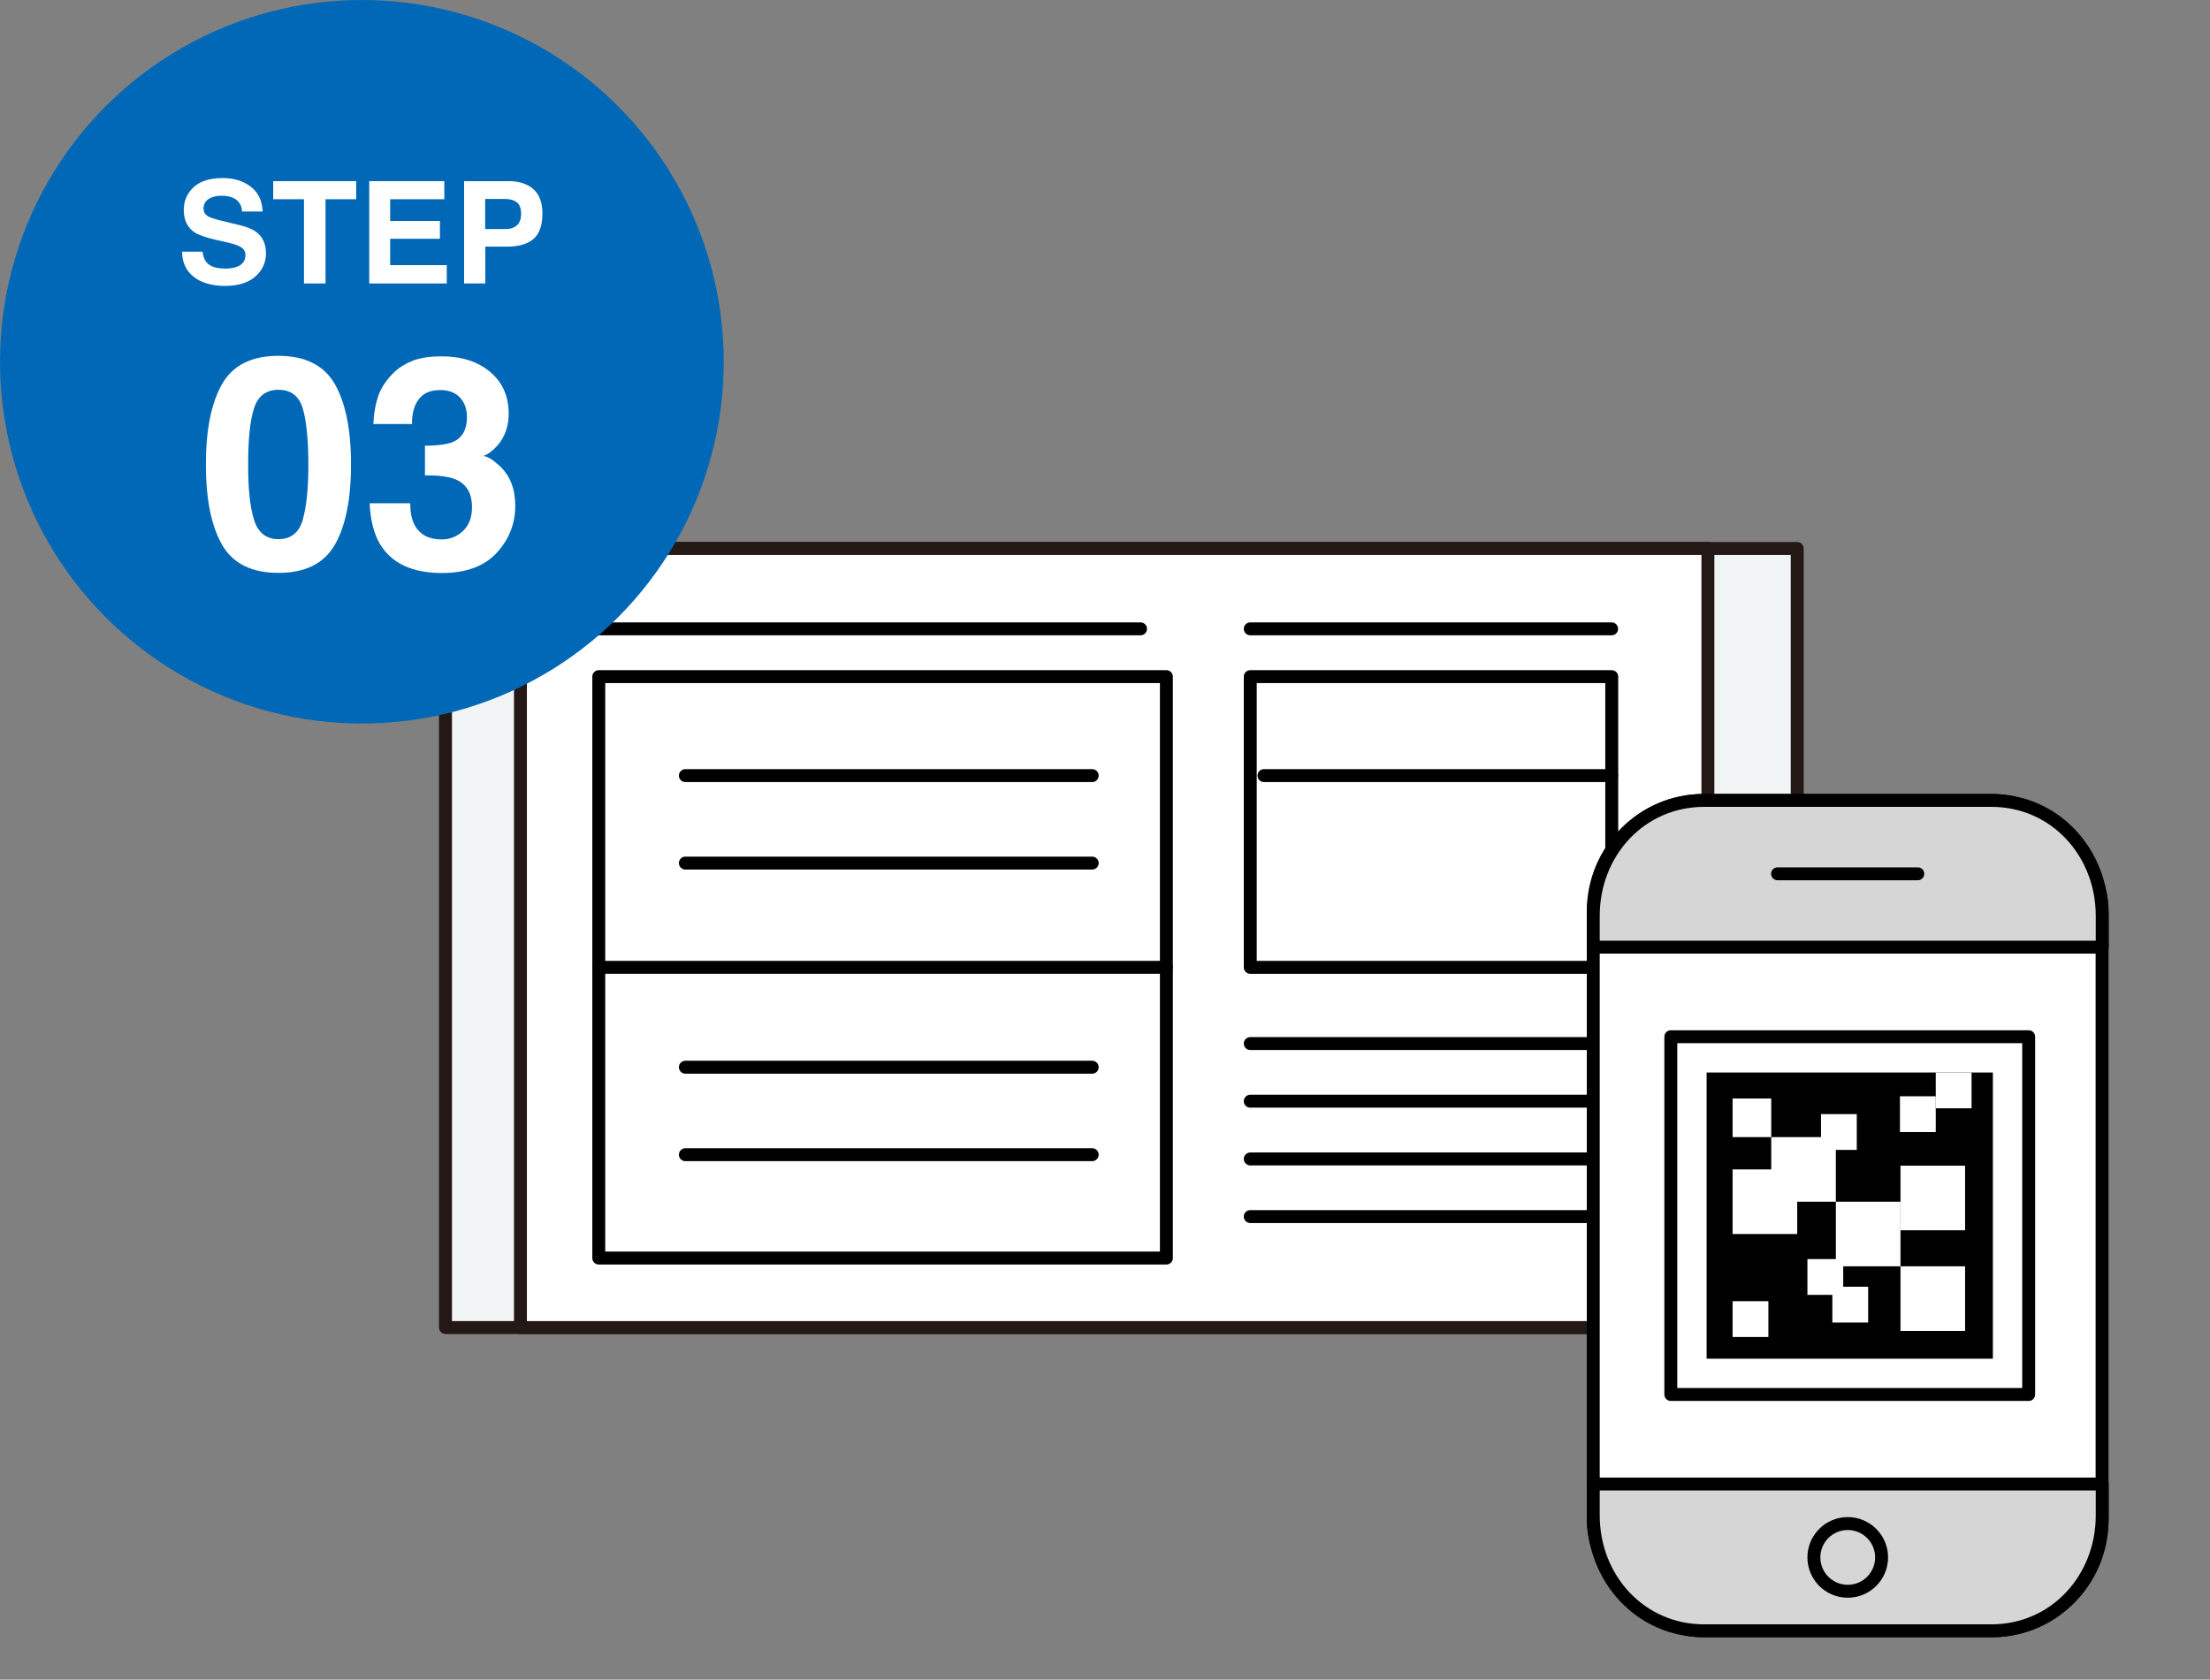 <?xml version="1.0" encoding="UTF-8"?>
<svg id="_レイヤー_2" data-name="レイヤー 2" xmlns="http://www.w3.org/2000/svg" width="171" height="130" viewBox="0 0 171 130">
  <rect x="0" y="0" width="171" height="130" fill="#808080" stroke="none"/>
  <defs>
    <style>
      .cls-1 {
        fill: #f0f4f4;
      }

      .cls-1, .cls-2 {
        stroke: #231815;
      }

      .cls-1, .cls-2, .cls-3, .cls-4 {
        stroke-linecap: round;
        stroke-linejoin: round;
      }

      .cls-2, .cls-5 {
        fill: #fff;
      }

      .cls-6, .cls-7, .cls-5, .cls-8 {
        stroke-width: 0px;
      }

      .cls-7, .cls-3 {
        fill: none;
      }

      .cls-3, .cls-4 {
        stroke: #000;
      }

      .cls-8 {
        fill: #0068b6;
      }

      .cls-4 {
        fill: #d6d6d6;
      }
    </style>
  </defs>
  <g id="_コンテンツ" data-name="コンテンツ">
    <g>
      <rect class="cls-7" width="171" height="130"/>
      <g>
        <g>
          <rect class="cls-1" x="34.47" y="42.45" width="104.59" height="60.3"/>
          <rect class="cls-2" x="40.27" y="42.45" width="91.88" height="60.3"/>
          <g>
            <rect class="cls-3" x="46.33" y="52.37" width="43.92" height="45"/>
            <line class="cls-3" x1="90.25" y1="74.87" x2="46.33" y2="74.87"/>
            <line class="cls-3" x1="84.51" y1="66.8" x2="53.03" y2="66.8"/>
            <line class="cls-3" x1="46.33" y1="48.67" x2="88.25" y2="48.67"/>
            <line class="cls-3" x1="84.51" y1="60.03" x2="53.03" y2="60.03"/>
            <line class="cls-3" x1="84.51" y1="89.37" x2="53.03" y2="89.37"/>
            <line class="cls-3" x1="84.51" y1="82.6" x2="53.03" y2="82.6"/>
          </g>
          <rect class="cls-3" x="96.74" y="52.37" width="27.97" height="22.5"/>
          <line class="cls-3" x1="124.7" y1="80.77" x2="96.74" y2="80.77"/>
          <line class="cls-3" x1="96.74" y1="48.67" x2="124.7" y2="48.67"/>
          <line class="cls-3" x1="97.8" y1="60.03" x2="124.7" y2="60.03"/>
          <line class="cls-3" x1="124.7" y1="85.23" x2="96.74" y2="85.23"/>
          <line class="cls-3" x1="124.7" y1="89.7" x2="96.74" y2="89.7"/>
          <line class="cls-3" x1="124.7" y1="94.16" x2="96.74" y2="94.16"/>
        </g>
        <rect class="cls-7" x="21" y="20" width="150" height="110"/>
        <g>
          <g>
            <g>
              <g>
                <rect class="cls-5" x="123.28" y="61.95" width="39.37" height="64.27" rx="8.57" ry="8.57"/>
                <rect class="cls-3" x="123.28" y="61.95" width="39.37" height="64.27" rx="8.57" ry="8.57"/>
              </g>
              <path class="cls-4" d="m123.28,114.86v2.43c0,4.91,3.66,8.93,8.57,8.93h22.24c4.91,0,8.57-4.02,8.57-8.93v-2.43s-39.37,0-39.37,0Z"/>
              <path class="cls-4" d="m123.28,73.31v-2.43c0-4.91,3.66-8.93,8.57-8.93h22.24c4.91,0,8.57,4.02,8.57,8.93v2.43s-39.37,0-39.37,0Z"/>
            </g>
            <line class="cls-3" x1="137.54" y1="67.63" x2="148.39" y2="67.63"/>
            <circle class="cls-3" cx="142.97" cy="120.54" r="2.62"/>
          </g>
          <rect class="cls-3" x="129.28" y="80.24" width="27.69" height="27.69"/>
          <rect class="cls-6" x="132.05" y="83.01" width="22.15" height="22.15"/>
          <g>
            <rect class="cls-5" x="134.06" y="85.02" width="2.99" height="2.99"/>
            <rect class="cls-5" x="134.06" y="90.51" width="5" height="5"/>
            <rect class="cls-5" x="137.05" y="88.01" width="5" height="5"/>
            <rect class="cls-5" x="142.05" y="93.01" width="5" height="5"/>
            <rect class="cls-5" x="139.85" y="97.45" width="2.77" height="2.77"/>
            <rect class="cls-5" x="134.06" y="100.71" width="2.77" height="2.77"/>
            <rect class="cls-5" x="141.78" y="99.59" width="2.77" height="2.77"/>
            <rect class="cls-5" x="140.9" y="86.23" width="2.77" height="2.77"/>
            <rect class="cls-5" x="147.01" y="84.85" width="2.77" height="2.77"/>
            <rect class="cls-5" x="149.78" y="83.01" width="2.77" height="2.77"/>
            <rect class="cls-5" x="147.05" y="98.01" width="5" height="5"/>
            <rect class="cls-5" x="147.05" y="90.22" width="5" height="5"/>
          </g>
        </g>
      </g>
      <g>
        <g>
          <circle class="cls-8" cx="28" cy="28" r="28"/>
          <g>
            <path class="cls-5" d="m17.35,20.79c.39,0,.71-.04.95-.13.46-.16.69-.47.69-.92,0-.26-.11-.46-.34-.61-.23-.14-.59-.26-1.08-.37l-.84-.19c-.82-.19-1.39-.39-1.71-.61-.53-.37-.8-.94-.8-1.71,0-.71.26-1.3.77-1.77s1.27-.7,2.27-.7c.83,0,1.55.22,2.13.66s.9,1.08.93,1.93h-1.59c-.03-.48-.24-.82-.62-1.02-.26-.13-.58-.2-.96-.2-.43,0-.77.09-1.02.26-.25.17-.38.41-.38.72,0,.28.12.49.38.63.16.09.5.2,1.03.33l1.36.33c.6.14,1.05.33,1.35.57.47.37.71.91.71,1.62s-.28,1.32-.83,1.8c-.55.48-1.33.72-2.34.72s-1.84-.24-2.43-.71-.89-1.12-.89-1.94h1.58c.05.36.15.63.3.81.27.33.73.49,1.38.49Z"/>
            <path class="cls-5" d="m27.56,14.02v1.4h-2.37v6.52h-1.67v-6.52h-2.38v-1.4h6.41Z"/>
            <path class="cls-5" d="m34.04,18.48h-3.85v2.04h4.38v1.42h-6v-7.92h5.81v1.4h-4.19v1.68h3.85v1.38Z"/>
            <path class="cls-5" d="m39.23,19.09h-1.68v2.85h-1.64v-7.92h3.45c.79,0,1.43.2,1.9.61s.71,1.04.71,1.9c0,.93-.24,1.59-.71,1.98s-1.15.58-2.03.58Zm.77-1.65c.21-.19.32-.49.32-.9s-.11-.71-.33-.88c-.22-.17-.52-.26-.91-.26h-1.54v2.33h1.54c.39,0,.7-.09.91-.29Z"/>
            <path class="cls-5" d="m21.54,44.34c-2.07,0-3.53-.73-4.36-2.18-.83-1.45-1.25-3.52-1.25-6.21s.42-4.76,1.25-6.22c.83-1.46,2.29-2.19,4.36-2.19s3.53.73,4.37,2.19c.83,1.46,1.25,3.53,1.25,6.22s-.42,4.76-1.25,6.21-2.29,2.18-4.36,2.18Zm1.88-4.1c.29-.99.44-2.42.44-4.29s-.15-3.41-.44-4.36-.92-1.42-1.87-1.42-1.58.47-1.89,1.42c-.31.94-.46,2.4-.46,4.36s.15,3.3.46,4.29c.31.99.94,1.49,1.89,1.49s1.58-.5,1.88-1.49Z"/>
            <path class="cls-5" d="m32.4,30.9c-.36.48-.53,1.12-.52,1.92h-2.99c.03-.81.17-1.58.42-2.3.26-.64.67-1.22,1.24-1.76.42-.38.92-.67,1.49-.88.58-.2,1.28-.3,2.12-.3,1.56,0,2.81.4,3.77,1.21.95.8,1.43,1.88,1.43,3.24,0,.96-.29,1.77-.85,2.43-.36.41-.73.69-1.12.84.29,0,.71.25,1.26.75.82.76,1.22,1.79,1.22,3.1,0,1.38-.48,2.59-1.43,3.63-.95,1.04-2.37,1.57-4.24,1.57-2.31,0-3.91-.75-4.81-2.26-.47-.8-.73-1.85-.79-3.14h3.14c0,.65.1,1.19.31,1.62.39.79,1.1,1.18,2.12,1.18.63,0,1.18-.21,1.65-.65s.7-1.05.7-1.86c0-1.07-.43-1.79-1.3-2.15-.49-.2-1.27-.3-2.34-.3v-2.29c1.04-.01,1.77-.12,2.18-.3.71-.31,1.07-.95,1.07-1.91,0-.62-.18-1.13-.54-1.52-.36-.39-.88-.58-1.53-.58-.76,0-1.31.24-1.66.72Z"/>
          </g>
        </g>
        <rect class="cls-7" y="0" width="56" height="56"/>
      </g>
    </g>
  </g>
</svg>